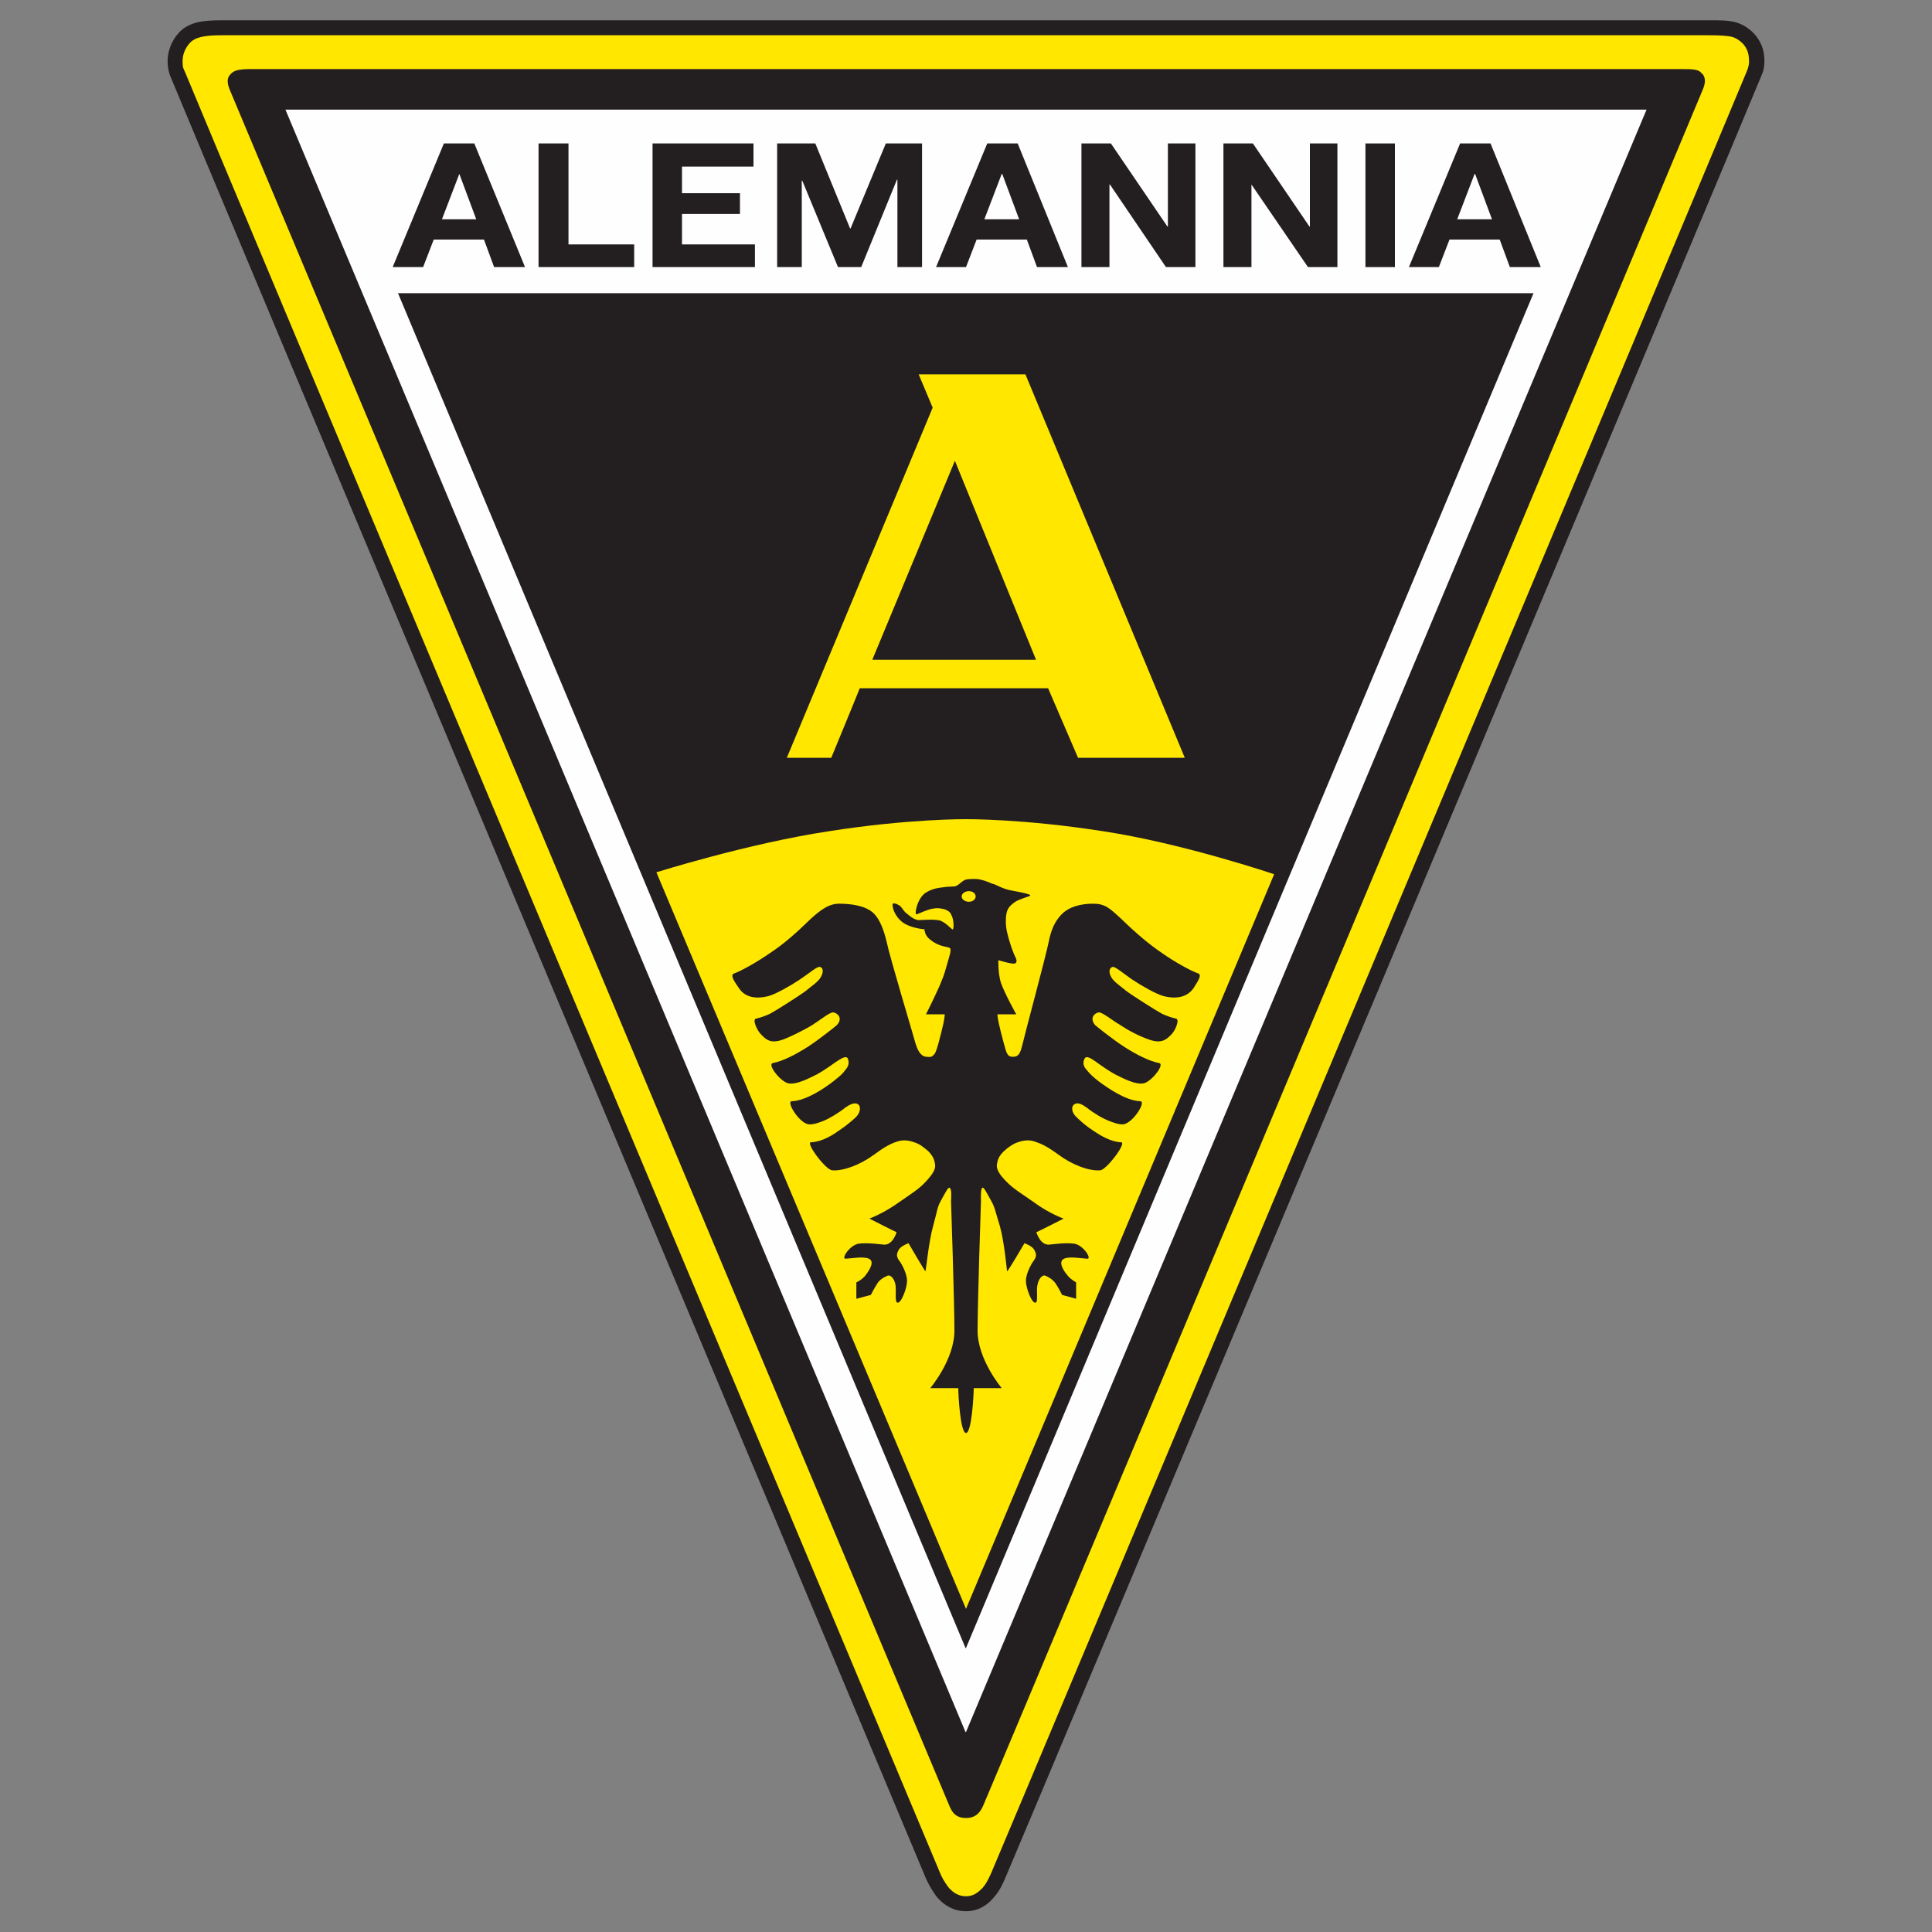 <?xml version="1.0" encoding="UTF-8"?>
<svg id="profi" xmlns="http://www.w3.org/2000/svg" version="1.1" viewBox="0 0 400 400">
  <rect x="0" y="0" width="400" height="400" fill="#808080" stroke="none"/>
  <defs>
    <style>
      .cls-1, .cls-2 {
        fill-rule: evenodd;
      }

      .cls-1, .cls-2, .cls-3, .cls-4, .cls-5 {
        stroke-width: 0px;
      }

      .cls-1, .cls-4 {
        fill: #231f20;
      }

      .cls-2, .cls-5 {
        fill: #ffe700;
      }

      .cls-3 {
        fill: #fefefe;
      }
    </style>
  </defs>
  <g id="Alemannia_Aachen" data-name="Alemannia Aachen">
    <path id="_Path_" data-name=" Path " class="cls-5" d="M362,8.1c-1.8-1.9-3.8-2.3-8-2.3H45.9c-3.6,0-6.1.4-7.7,2.1-2.1,2.1-2.4,5.2-1.4,7.7,1.4,3.4,155.6,371,156.4,372.8.7,1.7,2.7,5.9,6.8,5.9s5.9-4.1,6.7-5.9c1.1-2.5,155-369.5,156.4-372.8,1.1-3,.7-5.6-1.1-7.5h0Z"/>
    <path id="_Compound_Path_" data-name=" Compound Path " class="cls-1" d="M200,395.7c-2.6,0-4.6-1.3-5.9-2.8-1.2-1.5-2-3.1-2.4-4-.7-1.8-155-369.4-156.3-372.8-.5-1.1-.7-2.3-.7-3.4,0-2.1.8-4.3,2.4-6,2.1-2.2,5.1-2.5,8.8-2.5h308.1c2.2,0,3.8,0,5.3.4s2.7,1.2,3.8,2.3l-1.1,1.1,1.1-1.1c1.4,1.5,2.2,3.4,2.2,5.5s-.3,2.4-.8,3.7c-1.3,3.4-155.2,370.2-156.4,372.8-.4.9-1.1,2.6-2.4,4-1.2,1.5-3.2,2.8-5.7,2.8q-1.7,0,0,0h0ZM39.3,8.9c-1,1.1-1.5,2.4-1.5,3.8s.2,1.5.5,2.2c1.3,3.4,155.6,371,156.3,372.8.3.8,1,2.1,1.9,3.2.9,1,2,1.7,3.5,1.7s2.4-.7,3.4-1.7c.9-1,1.5-2.4,1.9-3.3,1.1-2.4,155-369.4,156.3-372.7.4-.9.6-1.8.5-2.5,0-1.3-.4-2.4-1.2-3.3-.8-.8-1.4-1.2-2.4-1.5-1-.2-2.4-.3-4.5-.3H45.8c-3.5,0-5.4.4-6.5,1.6h0Z"/>
    <path id="_Path_-2" data-name=" Path -2" class="cls-4" d="M352.4,15.3c-.6-.9-1.5-1-4.2-1H51.8c-2.7,0-3.5.4-4.1,1.1-.7.7-.8,1.7,0,3.5.5,1.1,148.2,353.5,148.7,354.6.6,1.5,1.3,2.9,3.6,2.9h0c2.2,0,3.1-1.4,3.7-2.9.7-1.4,148.3-353.5,148.7-354.6.6-1.4.9-2.5.1-3.6Z"/>
    <path id="_Path_-3" data-name=" Path -3" class="cls-3" d="M200,358.6L340.9,22.7H59.1l140.8,335.9"/>
    <path id="_Path_-4" data-name=" Path -4" class="cls-4" d="M200,341.2L317.5,60.7H82.4l117.5,280.5"/>
    <path id="_Path_-5" data-name=" Path -5" class="cls-5" d="M228.4,172.1c-16.6-2.6-28.4-2.5-28.4-2.5,0,0-11.9-.1-28.4,2.5-16.6,2.5-35.7,8.5-35.7,8.5l64.1,152.5,63.8-152.1s-18.9-6.4-35.4-8.9h0Z"/>
    <path id="_Compound_Path_-2" data-name=" Compound Path -2" class="cls-1" d="M247.1,204.6c-1.2,1.7-3.3,2.4-6.3,1.6-1.4-.4-4.3-2-6.4-3.4-2-1.4-3.6-2.8-4.1-2.6-.7.2-.9,1.3.1,2.6.7.8,1.5,1.3,2.7,2.3,1.3,1,6.2,4.1,7.5,4.8,1.1.5,2,.8,2.9,1,.8.2-.2,2.6-1.1,3.4-.9.9-1.9,1.8-4.3,1s-4.7-2.1-6.2-3.1c-1.7-1-3.6-2.6-4.4-2.6-.8.1-2,1.1-.8,2.6.3.3,3.7,3,6,4.5,2.5,1.6,5.2,3,7.3,3.4,1.1.2-1.1,3.3-2.9,4.1-1.8.7-5.2-1.3-6.3-1.8-1.1-.6-2.7-1.7-3.8-2.5-1-.7-2-1.4-2.4-.8-.4.6-.4,1.5.2,2.2,1,1.2,1.2,1.4,2.7,2.6,1.9,1.4,5.6,4,8.6,4.1,1.2.1-1.3,4.1-3.2,4.7-.9.4-3.2-.6-3.2-.6-1.4-.5-3.5-1.8-4.6-2.7-.7-.5-1.8-1.3-2.6-.8-.8.4-.7,1.8.5,2.8.9.9,2.1,1.9,3.5,2.8,1.2.8,3.4,2.2,5.6,2.3,1.3,0-3,5.7-4.3,5.8-2.4.2-5.9-1.2-8.6-3.2-2.3-1.7-3.6-2.3-4.8-2.7-1.1-.4-2.1-.4-3.4,0-1,.3-1.6.7-2.4,1.3-.6.5-1.1.9-1.5,1.5-.5.7-.6,1.3-.7,1.9-.1.7.2,1.5,1.1,2.6,1.9,2.2,3.1,2.8,6.4,5.1,3.2,2.4,6.3,3.5,6.3,3.5,0,0-5.5,2.8-5.6,2.8s.4,1.3,1.1,2c.7.6.9.5,1.3.6.5,0,3.5-.5,5.5-.2,1.9.4,3.6,3.2,2.6,3.1-1.6-.1-3.7-.5-4.8,0-1.3.6-.1,2.5.6,3.3.6.9,1.9,1.6,1.9,1.6v3.4c.1,0-2.9-.8-2.9-.8,0,0-.7-1.4-1.3-2.3s-1.5-1.4-2.2-1.7c-.7-.2-1.4.8-1.6,1.9-.3,1.2.2,3.6-.4,3.7-.8.2-2-3.1-2-4.5s1-3.4,1.7-4.3c.7-1,.3-1.6,0-2.2-.5-.8-2-1.3-2-1.3,0,0-3.5,6-3.6,5.8-.1-.8-.6-6.2-1.5-9.4-1-3.2-1-3.8-1.8-5.2-1-1.8-1.6-3.1-1.9-2.6-.3.4-.2,2.6-.2,2.6,0,0-.7,20.9-.7,26.9s5,11.9,5,11.9h-5.8c0,1.3-.4,9.2-1.6,9.3-1.2-.1-1.6-8-1.6-9.3h-5.8s5-5.9,5-11.9-.7-26.9-.7-26.9c0,0,.2-2.2-.2-2.6-.3-.5-.9.8-1.9,2.6-.8,1.4-.7,2-1.6,5.2-.9,3.2-1.4,8.6-1.6,9.4,0,.2-3.5-5.8-3.5-5.8,0,0-1.5.5-2,1.3-.3.6-.7,1.2,0,2.2.7.9,1.7,2.9,1.7,4.3s-1.2,4.7-2,4.5c-.6-.1-.2-2.5-.4-3.7-.2-1.1-.9-2.1-1.6-1.9-.7.3-1.7.8-2.2,1.7-.6.9-1.3,2.3-1.3,2.3l-3,.8v-3.4c.1,0,1.4-.7,2-1.6.6-.8,1.9-2.7.6-3.3-1.2-.5-3.2-.1-4.8,0-1,.1.7-2.7,2.6-3.1,2-.3,5,.2,5.5.2.4-.1.6,0,1.3-.6.7-.7,1.2-2,1.1-2s-5.6-2.8-5.6-2.8c0,0,3-1.1,6.3-3.5,3.3-2.3,4.4-2.9,6.2-5.1.9-1.1,1.2-1.9,1.1-2.6-.1-.6-.2-1.2-.7-1.9-.4-.6-.8-1-1.5-1.5-.7-.6-1.4-1-2.4-1.3-1.3-.4-2.3-.4-3.4,0-1.2.4-2.4,1-4.7,2.7-2.7,2-6.3,3.4-8.6,3.2-1.4-.1-5.6-5.8-4.4-5.8,2.3-.1,4.5-1.5,5.6-2.3,1.4-.9,2.6-1.9,3.6-2.8,1.1-1,1.2-2.4.5-2.8-.8-.5-2,.3-2.7.8-1.1.9-3.2,2.2-4.5,2.7,0,0-2.3,1-3.3.6-1.9-.6-4.3-4.6-3.2-4.7,3-.1,6.8-2.7,8.6-4.1,1.5-1.2,1.8-1.4,2.7-2.6.6-.7.6-1.6.3-2.2-.4-.6-1.4.1-2.5.8-1.1.8-2.7,1.9-3.8,2.5-1.1.5-4.5,2.5-6.3,1.8-1.8-.8-4-3.9-2.9-4.1,2.1-.4,4.8-1.8,7.3-3.4,2.3-1.5,5.7-4.2,6-4.5,1.3-1.5,0-2.5-.8-2.6-.8,0-2.7,1.6-4.3,2.6s-4.8,2.6-6.3,3.1c-2.4.8-3.3-.1-4.2-1-.9-.8-2-3.2-1.2-3.4.9-.2,1.8-.5,2.9-1,1.3-.7,6.2-3.8,7.5-4.8,1.2-1,2-1.5,2.7-2.3,1-1.3.9-2.4.2-2.6-.6-.2-2.1,1.2-4.2,2.6-2.1,1.4-5,3-6.4,3.4-3,.8-5.1.1-6.2-1.6-1.4-2-1.8-2.8-.9-3.1,1.2-.4,4.8-2.4,7.2-4.1,2.9-1.9,5.3-4,8.6-7.2,2.4-2.2,4-3.1,5.8-3.1,2.6,0,5.5.4,7.2,2,1.3,1.3,2.1,3.5,2.7,6,.6,3,5.4,18.9,6,21.1.6,1.9,1.4,2.6,2.3,2.6.7.1,1,0,1.2-.2.6-.5.7-.9,1.2-2.6.6-2.2.7-2.8,1-4,.3-1.4.3-2,.3-2h-3.9c0,.1,2.7-5.4,3.2-6.8.6-1.4.8-2.2,1.4-4.3.4-1.4.5-1.7.5-2.2s-.2-.5-1.1-.7c-1.5-.3-2.7-1-3.6-1.9-.7-.8-.7-1.7-.7-1.7,0,0-2.9-.2-4.6-1.5-1.4-1.1-2-2.7-2-3.5-.1-.8,1.2-.1,1.6.2.4.4.8,1.2,1.3,1.5.5.4,1.3,1.2,2.4,1.4.5,0,3.9-.3,4.8.2,1.3.6,2.2,1.9,2.4,1.7s.2-2-.3-2.9c-.2-.5-.4-.8-1.3-1.2-.3-.1-1.4-.4-2.4-.2-1.1.1-2.9,1-3.5,1.2s.1-3.4,1.9-4.5c1.6-1,3-1,4.4-1.2,1.5-.1,1.5,0,1.9-.2.7-.3,1.1-1,2-1.3,1.1-.2,2.4-.1,2.4-.1,1.8.3,2.7.9,3.2,1,.6.1,2,1.1,4,1.4,2.1.4,4.2.8,3.6,1.1-.5.2-2.2.7-3,1.2-1,.7-1.4,1.2-1.6,1.7-.4.9-.4,2.5-.3,3.4.1,1.4,1.3,5.2,1.9,6.3.5,1,.3,1.5-.6,1.4-.9-.1-2.9-.7-2.9-.7,0,0-.1,2.5.5,4.6.8,2.3,3.2,6.6,3.2,6.6h-3.9s0,.5.3,1.9c.2.9.5,2.2,1,4,.6,2.3.8,2.9,1.9,2.9s1.5-.5,2-2.6c.5-2.2,4.8-18.1,5.4-21.1.5-2.5,1.2-4.2,2.6-5.7,1.6-1.7,4.1-2.3,6.6-2.3s3.4.9,5.8,3.1c3.3,3.2,5.8,5.3,8.6,7.2,2.4,1.7,6,3.7,7.3,4.1.8.3.4,1.1-.9,3.1h0ZM202,185.6c0-.6-.6-1.1-1.4-1.1s-1.5.5-1.5,1.1.7,1.1,1.5,1.1,1.4-.5,1.4-1.1ZM200,296.7h0Z"/>
    <g id="_Group_" data-name=" Group ">
      <path id="_Compound_Path_-3" data-name=" Compound Path -3" class="cls-1" d="M91.9,29.7h6.3l10.5,25.6h-6.4l-2.1-5.7h-10.4l-2.2,5.7h-6.3s10.6-25.6,10.6-25.6ZM91.4,45.4h7.2l-3.5-9.4h0l-3.6,9.4h0Z"/>
      <path id="_Compound_Path_-4" data-name=" Compound Path -4" class="cls-4" d="M111.5,29.7h6.2v20.9h13.6v4.7h-19.8s0-25.6,0-25.6Z"/>
      <path id="_Compound_Path_-5" data-name=" Compound Path -5" class="cls-4" d="M135.1,29.7h20.9v4.8h-14.8v5.5h12v4.3h-12v6.3h15.1v4.7h-21.2s0-25.6,0-25.6Z"/>
      <path id="_Compound_Path_-6" data-name=" Compound Path -6" class="cls-4" d="M160.9,29.7h7.9l7.2,17.6h.1l7.3-17.6h7.5v25.6h-5.1v-18.1h-.1l-7.4,18.1h-4.8l-7.4-17.9h-.1v17.9h-5.1v-25.6h0Z"/>
      <path id="_Compound_Path_-7" data-name=" Compound Path -7" class="cls-1" d="M204.4,29.7h6.3l10.4,25.6h-6.4l-2.1-5.7h-10.4l-2.2,5.7h-6.2l10.6-25.6h0ZM203.8,45.4h7.2l-3.5-9.4h-.1l-3.6,9.4h0Z"/>
      <path id="_Compound_Path_-8" data-name=" Compound Path -8" class="cls-4" d="M223.9,29.7h6.1l11.7,17.2h.1v-17.2h5.7v25.6h-6.1l-11.6-17.1h-.1v17.1h-5.8v-25.6h0Z"/>
      <path id="_Compound_Path_-9" data-name=" Compound Path -9" class="cls-4" d="M253.3,29.7h6.1l11.7,17.2h.1v-17.2h5.7v25.6h-6.1l-11.7-17.1v17.1h-5.8v-25.6Z"/>
      <path id="_Compound_Path_-10" data-name=" Compound Path -10" class="cls-4" d="M282.7,29.7h6.1v25.6h-6.1v-25.6Z"/>
      <path id="_Compound_Path_-11" data-name=" Compound Path -11" class="cls-1" d="M302.3,29.7h6.3l10.4,25.6h-6.4l-2.1-5.7h-10.4l-2.2,5.7h-6.2l10.6-25.6h0ZM301.7,45.4h7.2l-3.5-9.4h-.1l-3.6,9.4Z"/>
    </g>
    <path id="_Compound_Path_-12" data-name=" Compound Path -12" class="cls-2" d="M245.3,156.9h-22.1l-6.2-14.4h-39c0,.1-5.9,14.4-5.9,14.4h-9.2l30.2-72.5-2.9-6.9h22.1l33,79.4h0ZM214.5,136.6l-16.8-41.2-17.1,41.2h33.9Z"/>
  </g>
</svg>